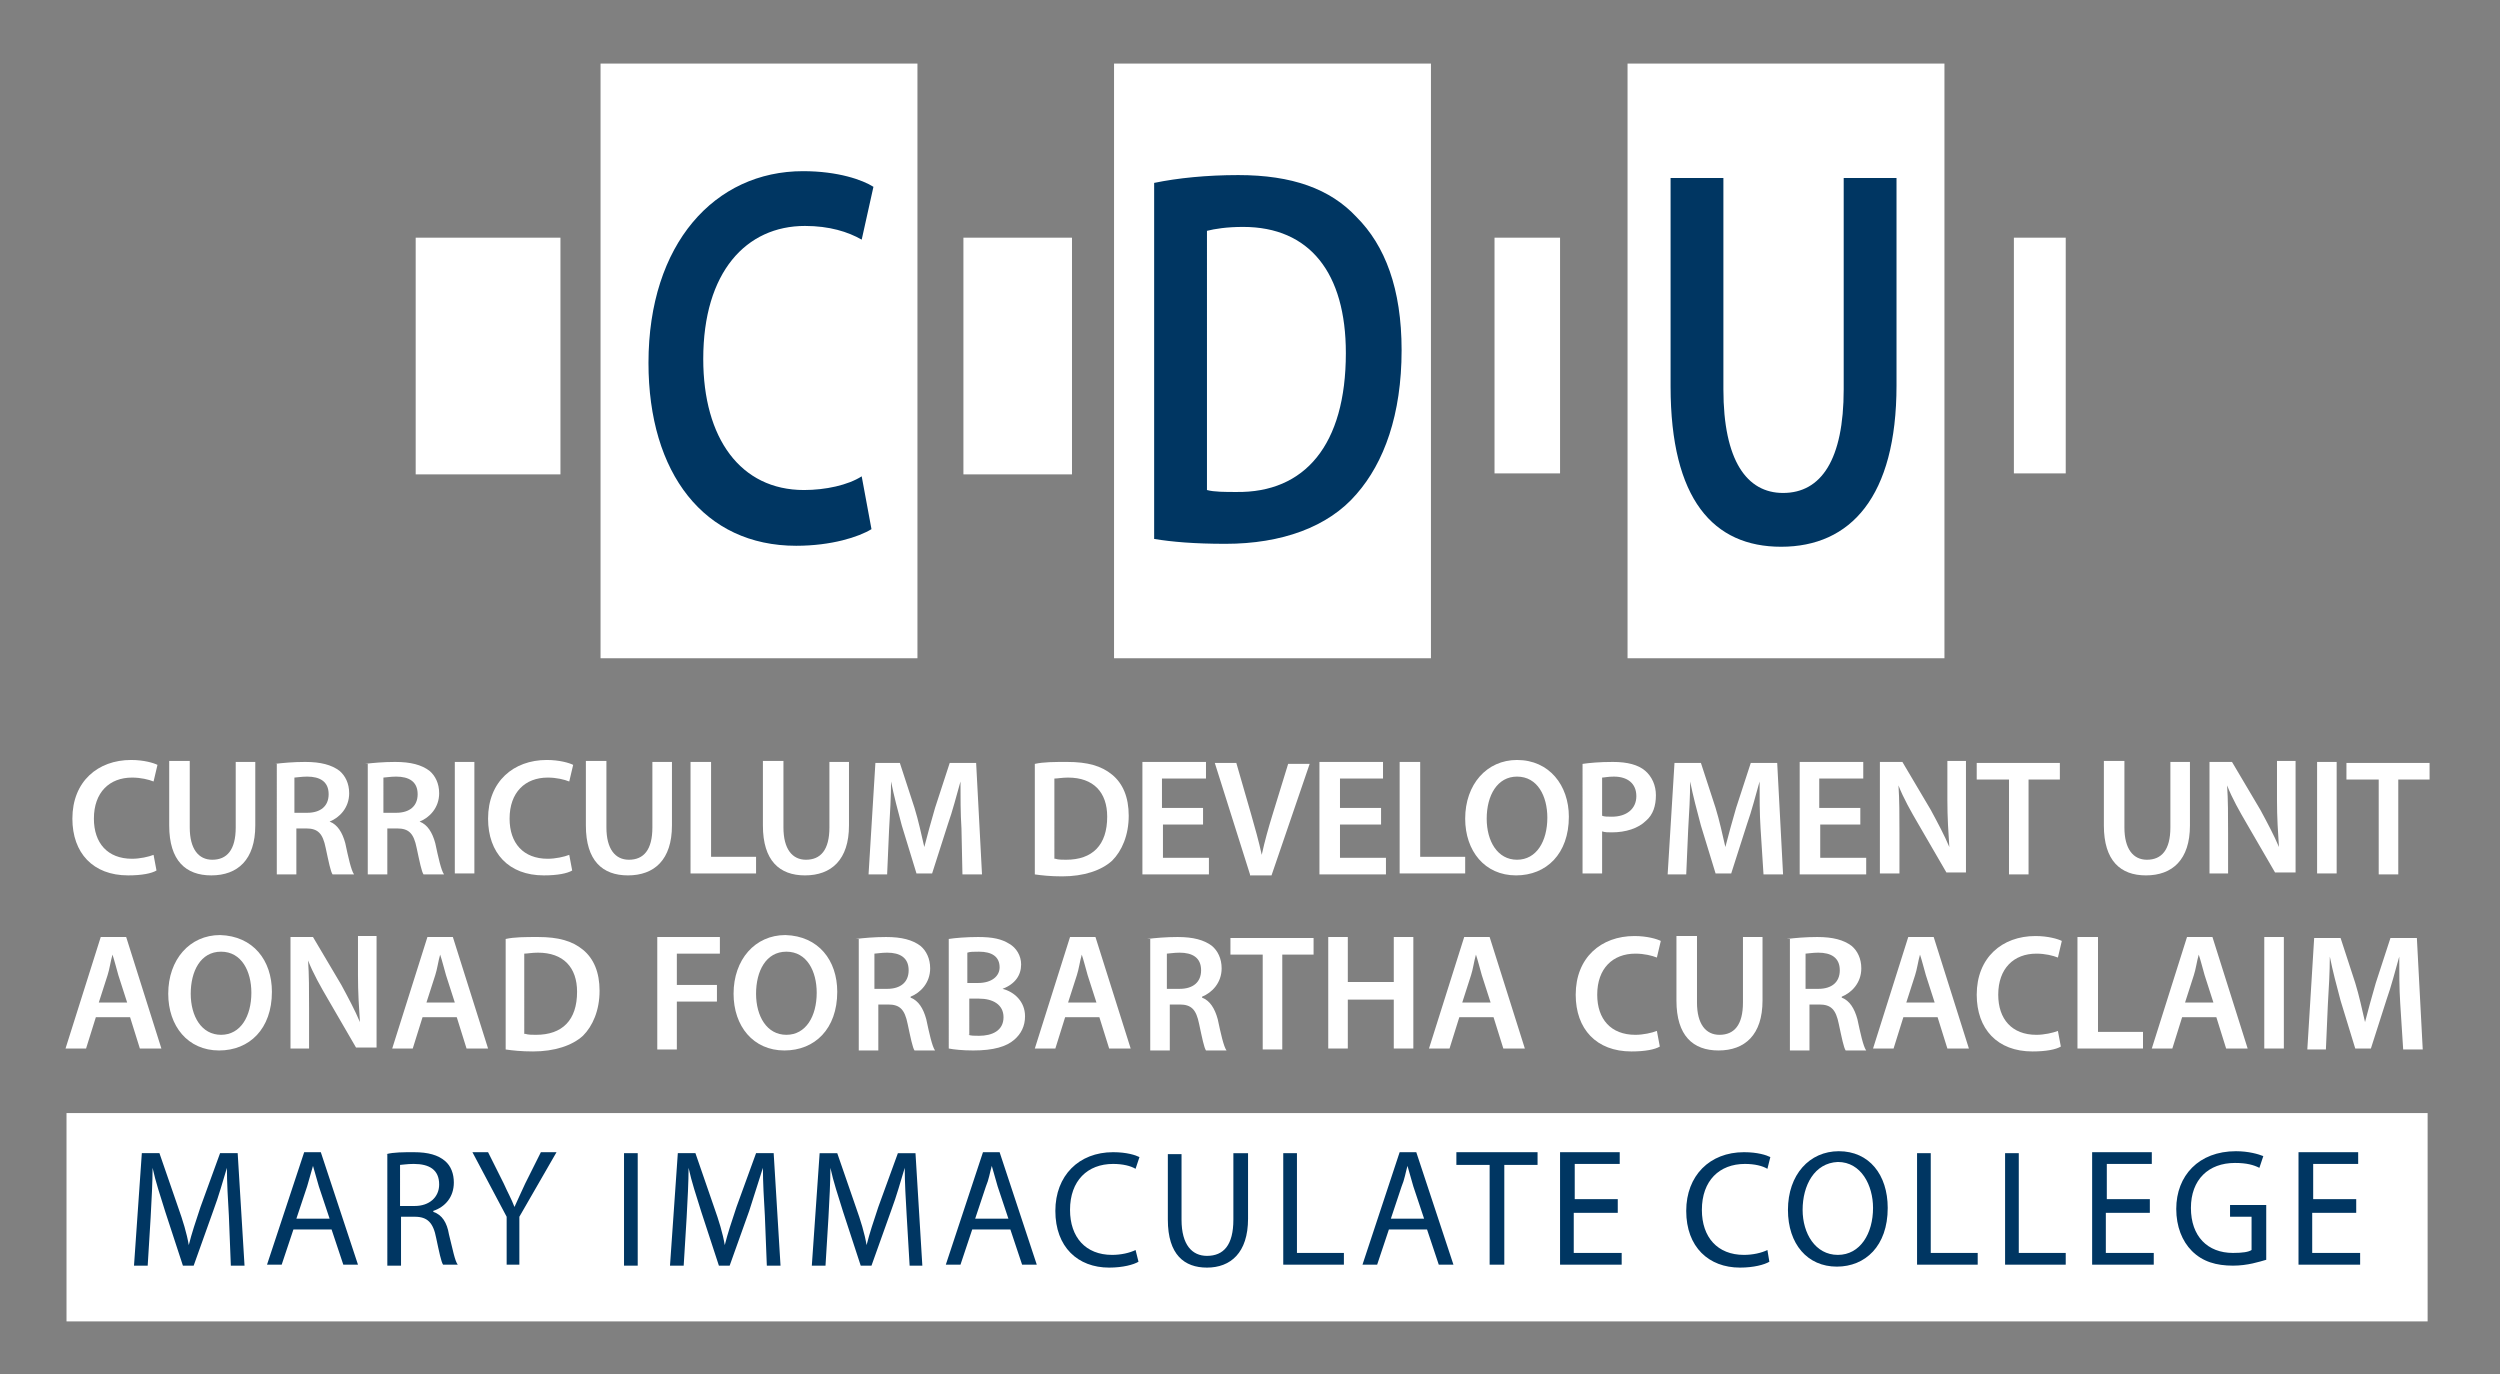 <?xml version="1.0" encoding="utf-8"?>
<!-- Generator: Adobe Illustrator 24.3.0, SVG Export Plug-In . SVG Version: 6.00 Build 0)  -->
<svg version="1.1" id="Layer_1" xmlns="http://www.w3.org/2000/svg" xmlns:xlink="http://www.w3.org/1999/xlink" x="0px" y="0px"
	 width="255.6px" height="140.5px" viewBox="0 0 255.6 140.5" style="enable-background:new 0 0 255.6 140.5;" xml:space="preserve"
	>
<rect x="0" y="0" width="255.6" height="140.5" fill="#808080" stroke="none"/>
<style type="text/css">
	.st0{fill:#FFFFFF;}
	.st1{fill:#FFFFFF;}
	.st2{fill:#003662;}
</style>
<g>
	<rect x="61.4" y="6.5" class="st0" width="32.4" height="60.8"/>
	<rect x="113.9" y="6.5" class="st0" width="32.4" height="60.8"/>
	<rect x="166.4" y="6.5" class="st0" width="32.4" height="60.8"/>
	<rect x="98.5" y="24.3" class="st1" width="11.1" height="24.2"/>
	<rect x="152.8" y="24.3" class="st1" width="6.7" height="24.1"/>
	<rect x="205.9" y="24.3" class="st1" width="5.3" height="24.1"/>
	<path class="st2" d="M89.1,54.1c-1.3,0.8-4.1,1.7-7.7,1.7c-9.4,0-15.1-7.4-15.1-18.7c0-12.2,6.8-19.6,15.8-19.6
		c3.6,0,6.1,0.9,7.2,1.6l-1.2,5.4c-1.4-0.8-3.3-1.4-5.8-1.4c-6,0-10.4,4.7-10.4,13.6c0,8.1,3.8,13.4,10.3,13.4
		c2.2,0,4.5-0.5,5.9-1.4L89.1,54.1z"/>
	<path class="st2" d="M118,18.7c2.4-0.5,5.4-0.8,8.6-0.8c5.5,0,9.4,1.4,12.1,4.3c2.9,2.9,4.6,7.3,4.6,13.6c0,6.6-1.8,11.5-4.6,14.7
		c-2.9,3.4-7.7,5.1-13.4,5.1c-3.2,0-5.5-0.2-7.3-0.5V18.7z M123.4,50.1c0.7,0.2,1.9,0.2,3,0.2c7,0.1,11.2-4.8,11.2-14.2
		c0-8.2-3.7-12.9-10.5-12.9c-1.7,0-2.9,0.2-3.7,0.4V50.1z"/>
	<path class="st2" d="M176.2,18.2v21.6c0,7.3,2.4,10.6,6.1,10.6c3.9,0,6.2-3.4,6.2-10.6V18.2h5.4v21.2c0,11.4-4.7,16.5-11.8,16.5
		c-6.9,0-11.3-4.8-11.3-16.4V18.2H176.2z"/>
	<rect x="42.5" y="24.3" class="st1" width="14.8" height="24.2"/>
	<rect x="6.8" y="113.8" class="st1" width="241.4" height="21.3"/>
	<path class="st0" d="M16,89c-0.5,0.3-1.5,0.5-2.9,0.5c-3.6,0-5.7-2.3-5.7-5.8c0-3.8,2.6-6,6-6c1.3,0,2.3,0.3,2.7,0.5l-0.4,1.7
		c-0.5-0.2-1.3-0.4-2.2-0.4c-2.3,0-3.9,1.5-3.9,4.2c0,2.5,1.4,4.1,3.9,4.1c0.8,0,1.7-0.2,2.2-0.4L16,89z"/>
	<path class="st0" d="M19.4,77.9v6.7c0,2.2,0.9,3.3,2.3,3.3c1.5,0,2.4-1,2.4-3.3v-6.7h2v6.5c0,3.5-1.8,5.1-4.5,5.1
		c-2.6,0-4.3-1.5-4.3-5.1v-6.6H19.4z"/>
	<path class="st0" d="M28.1,78.1c0.8-0.1,1.9-0.2,3.1-0.2c1.6,0,2.7,0.3,3.5,0.9c0.6,0.5,1,1.3,1,2.3c0,1.5-1,2.5-2,2.9V84
		c0.8,0.3,1.3,1.1,1.6,2.2c0.3,1.4,0.6,2.8,0.9,3.2H34c-0.2-0.3-0.4-1.3-0.7-2.7c-0.3-1.5-0.8-2-2-2h-1v4.7h-2V78.1z M30.2,83.1h1.2
		c1.4,0,2.2-0.7,2.2-1.9c0-1.3-0.9-1.8-2.2-1.8c-0.6,0-1.1,0.1-1.3,0.1V83.1z"/>
	<path class="st0" d="M37.3,78.1c0.8-0.1,1.9-0.2,3.1-0.2c1.6,0,2.7,0.3,3.5,0.9c0.6,0.5,1,1.3,1,2.3c0,1.5-1,2.5-2,2.9V84
		c0.8,0.3,1.3,1.1,1.6,2.2c0.3,1.4,0.6,2.8,0.9,3.2h-2.1c-0.2-0.3-0.4-1.3-0.7-2.7c-0.3-1.5-0.8-2-2-2h-1v4.7h-2V78.1z M39.3,83.1
		h1.2c1.4,0,2.2-0.7,2.2-1.9c0-1.3-0.9-1.8-2.2-1.8c-0.6,0-1.1,0.1-1.3,0.1V83.1z"/>
	<path class="st0" d="M48.5,77.9v11.4h-2V77.9H48.5z"/>
	<path class="st0" d="M58.5,89c-0.5,0.3-1.5,0.5-2.9,0.5c-3.6,0-5.7-2.3-5.7-5.8c0-3.8,2.6-6,6-6c1.3,0,2.3,0.3,2.7,0.5l-0.4,1.7
		c-0.5-0.2-1.3-0.4-2.2-0.4c-2.3,0-3.9,1.5-3.9,4.2c0,2.5,1.4,4.1,3.9,4.1c0.8,0,1.7-0.2,2.2-0.4L58.5,89z"/>
	<path class="st0" d="M62,77.9v6.7c0,2.2,0.9,3.3,2.3,3.3c1.5,0,2.4-1,2.4-3.3v-6.7h2v6.5c0,3.5-1.8,5.1-4.5,5.1
		c-2.6,0-4.3-1.5-4.3-5.1v-6.6H62z"/>
	<path class="st0" d="M70.7,77.9h2v9.7h4.6v1.7h-6.7V77.9z"/>
	<path class="st0" d="M80.1,77.9v6.7c0,2.2,0.9,3.3,2.3,3.3c1.5,0,2.4-1,2.4-3.3v-6.7h2v6.5c0,3.5-1.8,5.1-4.5,5.1
		c-2.6,0-4.3-1.5-4.3-5.1v-6.6H80.1z"/>
	<path class="st0" d="M98.3,84.7c-0.1-1.5-0.1-3.3-0.1-4.8h0c-0.4,1.4-0.8,3-1.3,4.4l-1.6,5h-1.6l-1.5-4.9c-0.4-1.5-0.8-3-1.1-4.5h0
		c0,1.5-0.1,3.3-0.2,4.9l-0.2,4.6h-1.9l0.7-11.4H92l1.5,4.6c0.4,1.3,0.7,2.7,1,4h0c0.3-1.2,0.7-2.6,1.1-4l1.5-4.6h2.7l0.6,11.4h-2
		L98.3,84.7z"/>
	<path class="st0" d="M105.8,78.1c0.9-0.2,2-0.2,3.3-0.2c2.1,0,3.5,0.4,4.6,1.3c1.1,0.9,1.7,2.3,1.7,4.2c0,2-0.7,3.6-1.7,4.6
		c-1.1,1-2.9,1.6-5.1,1.6c-1.2,0-2.1-0.1-2.8-0.2V78.1z M107.9,87.8c0.3,0.1,0.7,0.1,1.1,0.1c2.7,0,4.2-1.5,4.2-4.4c0-2.5-1.4-4-4-4
		c-0.6,0-1.1,0.1-1.4,0.1V87.8z"/>
	<path class="st0" d="M123.1,84.3h-4.2v3.4h4.7v1.7h-6.8V77.9h6.5v1.7h-4.5v3h4.2V84.3z"/>
	<path class="st0" d="M127.8,89.4l-3.6-11.4h2.2l1.5,5.2c0.4,1.4,0.8,2.8,1.1,4.2h0c0.3-1.4,0.7-2.8,1.1-4.1l1.6-5.2h2.2l-3.9,11.4
		H127.8z"/>
	<path class="st0" d="M141.2,84.3H137v3.4h4.7v1.7h-6.8V77.9h6.5v1.7H137v3h4.2V84.3z"/>
	<path class="st0" d="M143.2,77.9h2v9.7h4.6v1.7h-6.7V77.9z"/>
	<path class="st0" d="M160.4,83.5c0,3.8-2.3,6-5.4,6c-3.2,0-5.2-2.5-5.2-5.8c0-3.5,2.2-6,5.3-6C158.4,77.7,160.4,80.3,160.4,83.5z
		 M152,83.7c0,2.3,1.1,4.2,3.1,4.2c2,0,3.1-1.9,3.1-4.3c0-2.2-1-4.2-3.1-4.2C153.1,79.4,152,81.3,152,83.7z"/>
	<path class="st0" d="M161.8,78.1c0.7-0.1,1.7-0.2,3.1-0.2c1.5,0,2.6,0.3,3.3,0.9c0.7,0.6,1.1,1.5,1.1,2.5c0,1.1-0.3,2-1,2.6
		c-0.8,0.8-2.1,1.2-3.5,1.2c-0.4,0-0.7,0-1-0.1v4.3h-2V78.1z M163.8,83.4c0.2,0.1,0.6,0.1,1,0.1c1.5,0,2.5-0.8,2.5-2.1
		c0-1.3-0.9-2-2.3-2c-0.6,0-1,0.1-1.2,0.1V83.4z"/>
	<path class="st0" d="M180,84.7c-0.1-1.5-0.1-3.3-0.1-4.8h0c-0.4,1.4-0.8,3-1.3,4.4l-1.6,5h-1.6l-1.5-4.9c-0.4-1.5-0.8-3-1.1-4.5h0
		c0,1.5-0.1,3.3-0.2,4.9l-0.2,4.6h-1.9l0.7-11.4h2.7l1.5,4.6c0.4,1.3,0.7,2.7,1,4h0c0.3-1.2,0.7-2.6,1.1-4l1.5-4.6h2.7l0.6,11.4h-2
		L180,84.7z"/>
	<path class="st0" d="M190.3,84.3h-4.2v3.4h4.7v1.7H184V77.9h6.5v1.7h-4.5v3h4.2V84.3z"/>
	<path class="st0" d="M192.2,89.4V77.9h2.3l2.9,4.9c0.7,1.3,1.4,2.6,1.9,3.8h0c-0.1-1.5-0.2-3-0.2-4.8v-4h1.9v11.4H199l-2.9-5
		c-0.7-1.2-1.5-2.6-2-3.9l0,0c0.1,1.5,0.1,3,0.1,4.9v4.1H192.2z"/>
	<path class="st0" d="M205.3,79.7h-3.2v-1.7h8.5v1.7h-3.2v9.7h-2V79.7z"/>
	<path class="st0" d="M217.2,77.9v6.7c0,2.2,0.9,3.3,2.3,3.3c1.5,0,2.4-1,2.4-3.3v-6.7h2v6.5c0,3.5-1.8,5.1-4.5,5.1
		c-2.6,0-4.3-1.5-4.3-5.1v-6.6H217.2z"/>
	<path class="st0" d="M225.9,89.4V77.9h2.3l2.9,4.9c0.7,1.3,1.4,2.6,1.9,3.8h0c-0.1-1.5-0.2-3-0.2-4.8v-4h1.9v11.4h-2.1l-2.9-5
		c-0.7-1.2-1.5-2.6-2-3.9l0,0c0.1,1.5,0.1,3,0.1,4.9v4.1H225.9z"/>
	<path class="st0" d="M238.9,77.9v11.4h-2V77.9H238.9z"/>
	<path class="st0" d="M243.1,79.7h-3.2v-1.7h8.5v1.7h-3.2v9.7h-2V79.7z"/>
	<path class="st0" d="M9.8,104l-1,3.2H6.7l3.6-11.4h2.6l3.6,11.4h-2.2l-1-3.2H9.8z M13,102.5l-0.9-2.8c-0.2-0.7-0.4-1.5-0.6-2.1h0
		c-0.2,0.7-0.3,1.5-0.5,2.1l-0.9,2.8H13z"/>
	<path class="st0" d="M27.8,101.4c0,3.8-2.3,6-5.4,6c-3.2,0-5.2-2.5-5.2-5.8c0-3.5,2.2-6,5.3-6C25.9,95.7,27.8,98.2,27.8,101.4z
		 M19.5,101.6c0,2.3,1.1,4.2,3.1,4.2c2,0,3.1-1.9,3.1-4.3c0-2.2-1-4.2-3.1-4.2C20.5,97.3,19.5,99.3,19.5,101.6z"/>
	<path class="st0" d="M29.7,107.3V95.8H32l2.9,4.9c0.7,1.3,1.4,2.6,1.9,3.8h0c-0.1-1.5-0.2-3-0.2-4.8v-4h1.9v11.4h-2.1l-2.9-5
		c-0.7-1.2-1.5-2.6-2-3.9l0,0c0.1,1.5,0.1,3,0.1,4.9v4.1H29.7z"/>
	<path class="st0" d="M43.2,104l-1,3.2h-2.1l3.6-11.4h2.6l3.6,11.4h-2.2l-1-3.2H43.2z M46.5,102.5l-0.9-2.8
		c-0.2-0.7-0.4-1.5-0.6-2.1h0c-0.2,0.7-0.3,1.5-0.5,2.1l-0.9,2.8H46.5z"/>
	<path class="st0" d="M51.7,96c0.9-0.2,2-0.2,3.3-0.2c2.1,0,3.5,0.4,4.6,1.3c1.1,0.9,1.7,2.3,1.7,4.2c0,2-0.7,3.6-1.7,4.6
		c-1.1,1-2.9,1.6-5.1,1.6c-1.2,0-2.1-0.1-2.8-0.2V96z M53.7,105.7c0.3,0.1,0.7,0.1,1.1,0.1c2.7,0,4.2-1.5,4.2-4.4c0-2.5-1.4-4-4-4
		c-0.6,0-1.1,0.1-1.4,0.1V105.7z"/>
	<path class="st0" d="M67.1,95.8h6.5v1.7h-4.4v3.2h4.1v1.7h-4.1v4.9h-2V95.8z"/>
	<path class="st0" d="M85.6,101.4c0,3.8-2.3,6-5.4,6c-3.2,0-5.2-2.5-5.2-5.8c0-3.5,2.2-6,5.3-6C83.7,95.7,85.6,98.2,85.6,101.4z
		 M77.3,101.6c0,2.3,1.1,4.2,3.1,4.2c2,0,3.1-1.9,3.1-4.3c0-2.2-1-4.2-3.1-4.2C78.3,97.3,77.3,99.3,77.3,101.6z"/>
	<path class="st0" d="M87.5,96c0.8-0.1,1.9-0.2,3.1-0.2c1.6,0,2.7,0.3,3.5,0.9c0.6,0.5,1,1.3,1,2.3c0,1.5-1,2.5-2,2.9v0.1
		c0.8,0.3,1.3,1.1,1.6,2.2c0.3,1.4,0.6,2.8,0.9,3.2h-2.1c-0.2-0.3-0.4-1.3-0.7-2.7c-0.3-1.5-0.8-2-2-2h-1v4.7h-2V96z M89.5,101.1
		h1.2c1.4,0,2.2-0.7,2.2-1.9c0-1.3-0.9-1.8-2.2-1.8c-0.6,0-1.1,0.1-1.3,0.1V101.1z"/>
	<path class="st0" d="M97,96c0.6-0.1,1.8-0.2,3-0.2c1.5,0,2.4,0.2,3.2,0.7c0.7,0.4,1.2,1.2,1.2,2.1c0,1.1-0.6,2-1.9,2.5v0
		c1.2,0.3,2.3,1.3,2.3,2.8c0,1-0.4,1.8-1.1,2.4c-0.8,0.7-2.1,1.1-4.2,1.1c-1.1,0-2-0.1-2.5-0.2V96z M99,100.5h1
		c1.4,0,2.2-0.7,2.2-1.6c0-1.1-0.8-1.6-2.1-1.6c-0.6,0-0.9,0-1.2,0.1V100.5z M99,105.8c0.3,0.1,0.6,0.1,1.1,0.1
		c1.3,0,2.5-0.5,2.5-1.9c0-1.3-1.1-1.9-2.5-1.9h-1V105.8z"/>
	<path class="st0" d="M108.9,104l-1,3.2h-2.1l3.6-11.4h2.6l3.6,11.4h-2.2l-1-3.2H108.9z M112.1,102.5l-0.9-2.8
		c-0.2-0.7-0.4-1.5-0.6-2.1h0c-0.2,0.7-0.3,1.5-0.5,2.1l-0.9,2.8H112.1z"/>
	<path class="st0" d="M117.3,96c0.8-0.1,1.9-0.2,3.1-0.2c1.6,0,2.7,0.3,3.5,0.9c0.6,0.5,1,1.3,1,2.3c0,1.5-1,2.5-2,2.9v0.1
		c0.8,0.3,1.3,1.1,1.6,2.2c0.3,1.4,0.6,2.8,0.9,3.2h-2.1c-0.2-0.3-0.4-1.3-0.7-2.7c-0.3-1.5-0.8-2-2-2h-1v4.7h-2V96z M119.4,101.1
		h1.2c1.4,0,2.2-0.7,2.2-1.9c0-1.3-0.9-1.8-2.2-1.8c-0.6,0-1.1,0.1-1.3,0.1V101.1z"/>
	<path class="st0" d="M129,97.6h-3.2v-1.7h8.5v1.7h-3.2v9.7h-2V97.6z"/>
	<path class="st0" d="M137.8,95.8v4.6h4.7v-4.6h2v11.4h-2v-5h-4.7v5h-2V95.8H137.8z"/>
	<path class="st0" d="M149.2,104l-1,3.2h-2.1l3.6-11.4h2.6l3.6,11.4h-2.2l-1-3.2H149.2z M152.4,102.5l-0.9-2.8
		c-0.2-0.7-0.4-1.5-0.6-2.1h0c-0.2,0.7-0.3,1.5-0.5,2.1l-0.9,2.8H152.4z"/>
	<path class="st0" d="M169.7,107c-0.5,0.3-1.5,0.5-2.9,0.5c-3.6,0-5.7-2.3-5.7-5.8c0-3.8,2.6-6,6-6c1.3,0,2.3,0.3,2.7,0.5l-0.4,1.7
		c-0.5-0.2-1.3-0.4-2.2-0.4c-2.3,0-3.9,1.5-3.9,4.2c0,2.5,1.4,4.1,3.9,4.1c0.8,0,1.7-0.2,2.2-0.4L169.7,107z"/>
	<path class="st0" d="M173.5,95.8v6.7c0,2.2,0.9,3.3,2.3,3.3c1.5,0,2.4-1,2.4-3.3v-6.7h2v6.5c0,3.5-1.8,5.1-4.5,5.1
		c-2.6,0-4.3-1.5-4.3-5.1v-6.6H173.5z"/>
	<path class="st0" d="M182.7,96c0.8-0.1,1.9-0.2,3.1-0.2c1.6,0,2.7,0.3,3.5,0.9c0.6,0.5,1,1.3,1,2.3c0,1.5-1,2.5-2,2.9v0.1
		c0.8,0.3,1.3,1.1,1.6,2.2c0.3,1.4,0.6,2.8,0.9,3.2h-2.1c-0.2-0.3-0.4-1.3-0.7-2.7c-0.3-1.5-0.8-2-2-2h-1v4.7h-2V96z M184.7,101.1
		h1.2c1.4,0,2.2-0.7,2.2-1.9c0-1.3-0.9-1.8-2.2-1.8c-0.6,0-1.1,0.1-1.3,0.1V101.1z"/>
	<path class="st0" d="M194.6,104l-1,3.2h-2.1l3.6-11.4h2.6l3.6,11.4h-2.2l-1-3.2H194.6z M197.8,102.5l-0.9-2.8
		c-0.2-0.7-0.4-1.5-0.6-2.1h0c-0.2,0.7-0.3,1.5-0.5,2.1l-0.9,2.8H197.8z"/>
	<path class="st0" d="M210.7,107c-0.5,0.3-1.5,0.5-2.9,0.5c-3.6,0-5.7-2.3-5.7-5.8c0-3.8,2.6-6,6-6c1.3,0,2.3,0.3,2.7,0.5l-0.4,1.7
		c-0.5-0.2-1.3-0.4-2.2-0.4c-2.3,0-3.9,1.5-3.9,4.2c0,2.5,1.4,4.1,3.9,4.1c0.8,0,1.7-0.2,2.2-0.4L210.7,107z"/>
	<path class="st0" d="M212.5,95.8h2v9.7h4.6v1.7h-6.7V95.8z"/>
	<path class="st0" d="M223.1,104l-1,3.2H220l3.6-11.4h2.6l3.6,11.4h-2.2l-1-3.2H223.1z M226.3,102.5l-0.9-2.8
		c-0.2-0.7-0.4-1.5-0.6-2.1h0c-0.2,0.7-0.3,1.5-0.5,2.1l-0.9,2.8H226.3z"/>
	<path class="st0" d="M233.5,95.8v11.4h-2V95.8H233.5z"/>
	<path class="st0" d="M245.4,102.6c-0.1-1.5-0.1-3.3-0.1-4.8h0c-0.4,1.4-0.8,3-1.3,4.4l-1.6,5h-1.6l-1.5-4.9c-0.4-1.5-0.8-3-1.1-4.5
		h0c0,1.5-0.1,3.3-0.2,4.9l-0.2,4.6h-1.9l0.7-11.4h2.7l1.5,4.6c0.4,1.3,0.7,2.7,1,4h0c0.3-1.2,0.7-2.6,1.1-4l1.5-4.6h2.7l0.6,11.4
		h-2L245.4,102.6z"/>
	<path class="st2" d="M23.4,124.3c-0.1-1.6-0.2-3.5-0.2-4.9h0c-0.4,1.3-0.8,2.8-1.4,4.4l-2,5.6h-1.1l-1.8-5.5
		c-0.5-1.6-1-3.1-1.3-4.5h0c0,1.4-0.1,3.3-0.2,5.1l-0.3,4.9h-1.4l0.8-11.5h1.8l1.9,5.5c0.5,1.4,0.9,2.7,1.1,3.9h0
		c0.3-1.2,0.7-2.4,1.2-3.9l2-5.5h1.8l0.7,11.5h-1.4L23.4,124.3z"/>
	<path class="st2" d="M30,125.7l-1.2,3.6h-1.5l3.8-11.5h1.7l3.8,11.5h-1.5l-1.2-3.6H30z M33.7,124.6l-1.1-3.3
		c-0.2-0.7-0.4-1.4-0.6-2.1h0c-0.2,0.7-0.4,1.4-0.6,2.1l-1.1,3.3H33.7z"/>
	<path class="st2" d="M39.5,118c0.7-0.2,1.8-0.2,2.8-0.2c1.5,0,2.5,0.3,3.2,0.9c0.6,0.5,0.9,1.3,0.9,2.2c0,1.5-0.9,2.5-2.1,2.9v0.1
		c0.9,0.3,1.4,1.1,1.6,2.3c0.4,1.6,0.6,2.7,0.9,3.1h-1.5c-0.2-0.3-0.4-1.3-0.7-2.7c-0.3-1.6-0.9-2.2-2.2-2.2h-1.4v5h-1.4V118z
		 M40.9,123.3h1.5c1.5,0,2.5-0.9,2.5-2.2c0-1.5-1-2.1-2.6-2.1c-0.7,0-1.2,0.1-1.4,0.1V123.3z"/>
	<path class="st2" d="M51.8,129.3v-4.9l-3.5-6.6h1.6l1.6,3.2c0.4,0.9,0.8,1.6,1.1,2.4h0c0.3-0.7,0.7-1.5,1.1-2.4l1.6-3.2h1.6
		l-3.8,6.6v4.9H51.8z"/>
	<path class="st2" d="M65.2,117.9v11.5h-1.4v-11.5H65.2z"/>
	<path class="st2" d="M78.2,124.3c-0.1-1.6-0.2-3.5-0.2-4.9h0c-0.4,1.3-0.9,2.8-1.4,4.4l-2,5.6h-1.1l-1.8-5.5
		c-0.5-1.6-1-3.1-1.3-4.5h0c0,1.4-0.1,3.3-0.2,5.1l-0.3,4.9h-1.4l0.8-11.5h1.8l1.9,5.5c0.5,1.4,0.9,2.7,1.1,3.9h0
		c0.3-1.2,0.7-2.4,1.2-3.9l2-5.5h1.8l0.7,11.5h-1.4L78.2,124.3z"/>
	<path class="st2" d="M92.7,124.3c-0.1-1.6-0.2-3.5-0.2-4.9h0c-0.4,1.3-0.8,2.8-1.4,4.4l-2,5.6H88l-1.8-5.5c-0.5-1.6-1-3.1-1.3-4.5
		h0c0,1.4-0.1,3.3-0.2,5.1l-0.3,4.9H83l0.8-11.5h1.8l1.9,5.5c0.5,1.4,0.9,2.7,1.1,3.9h0c0.3-1.2,0.7-2.4,1.2-3.9l2-5.5h1.8l0.7,11.5
		H93L92.7,124.3z"/>
	<path class="st2" d="M99.4,125.7l-1.2,3.6h-1.5l3.8-11.5h1.7l3.8,11.5h-1.5l-1.2-3.6H99.4z M103.1,124.6l-1.1-3.3
		c-0.2-0.7-0.4-1.4-0.6-2.1h0c-0.2,0.7-0.3,1.4-0.6,2.1l-1.1,3.3H103.1z"/>
	<path class="st2" d="M116.4,129c-0.5,0.3-1.6,0.6-3,0.6c-3.2,0-5.5-2.1-5.5-5.8c0-3.6,2.4-6,5.9-6c1.4,0,2.3,0.3,2.7,0.5l-0.4,1.2
		c-0.5-0.3-1.3-0.5-2.3-0.5c-2.6,0-4.4,1.7-4.4,4.7c0,2.8,1.6,4.6,4.3,4.6c0.9,0,1.8-0.2,2.4-0.5L116.4,129z"/>
	<path class="st2" d="M120.8,117.9v6.8c0,2.6,1.1,3.7,2.6,3.7c1.7,0,2.7-1.1,2.7-3.7v-6.8h1.5v6.7c0,3.5-1.8,5-4.2,5
		c-2.3,0-4-1.3-4-4.9v-6.7H120.8z"/>
	<path class="st2" d="M131.2,117.9h1.4v10.2h4.8v1.2h-6.2V117.9z"/>
	<path class="st2" d="M142,125.7l-1.2,3.6h-1.5l3.8-11.5h1.7l3.8,11.5h-1.5l-1.2-3.6H142z M145.6,124.6l-1.1-3.3
		c-0.2-0.7-0.4-1.4-0.6-2.1h0c-0.2,0.7-0.3,1.4-0.6,2.1l-1.1,3.3H145.6z"/>
	<path class="st2" d="M152.3,119.1h-3.4v-1.3h8.3v1.3h-3.4v10.2h-1.5V119.1z"/>
	<path class="st2" d="M165.3,124h-4.4v4.1h4.9v1.2h-6.3v-11.5h6.1v1.2h-4.6v3.6h4.4V124z"/>
	<path class="st2" d="M180.9,129c-0.5,0.3-1.6,0.6-3,0.6c-3.2,0-5.5-2.1-5.5-5.8c0-3.6,2.4-6,5.9-6c1.4,0,2.3,0.3,2.7,0.5l-0.3,1.2
		c-0.5-0.3-1.3-0.5-2.3-0.5c-2.6,0-4.4,1.7-4.4,4.7c0,2.8,1.6,4.6,4.3,4.6c0.9,0,1.8-0.2,2.4-0.5L180.9,129z"/>
	<path class="st2" d="M193,123.5c0,3.9-2.3,6-5.2,6c-3,0-5-2.3-5-5.8c0-3.6,2.2-6,5.2-6C191.1,117.7,193,120.1,193,123.5z
		 M184.3,123.7c0,2.4,1.3,4.6,3.6,4.6c2.3,0,3.6-2.2,3.6-4.8c0-2.3-1.2-4.7-3.6-4.7C185.5,118.9,184.3,121.2,184.3,123.7z"/>
	<path class="st2" d="M196,117.9h1.4v10.2h4.8v1.2H196V117.9z"/>
	<path class="st2" d="M205,117.9h1.4v10.2h4.8v1.2H205V117.9z"/>
	<path class="st2" d="M219.7,124h-4.4v4.1h4.9v1.2h-6.3v-11.5h6.1v1.2h-4.6v3.6h4.4V124z"/>
	<path class="st2" d="M231.7,128.8c-0.7,0.2-1.9,0.6-3.4,0.6c-1.7,0-3.1-0.4-4.2-1.5c-1-1-1.6-2.5-1.6-4.3c0-3.4,2.3-5.9,6.1-5.9
		c1.3,0,2.3,0.3,2.8,0.5l-0.4,1.2c-0.6-0.3-1.3-0.5-2.5-0.5c-2.7,0-4.5,1.7-4.5,4.6c0,2.9,1.7,4.6,4.3,4.6c1,0,1.6-0.1,1.9-0.3v-3.4
		H228v-1.2h3.7V128.8z"/>
	<path class="st2" d="M240.8,124h-4.4v4.1h4.9v1.2H235v-11.5h6.1v1.2h-4.6v3.6h4.4V124z"/>
</g>
</svg>
